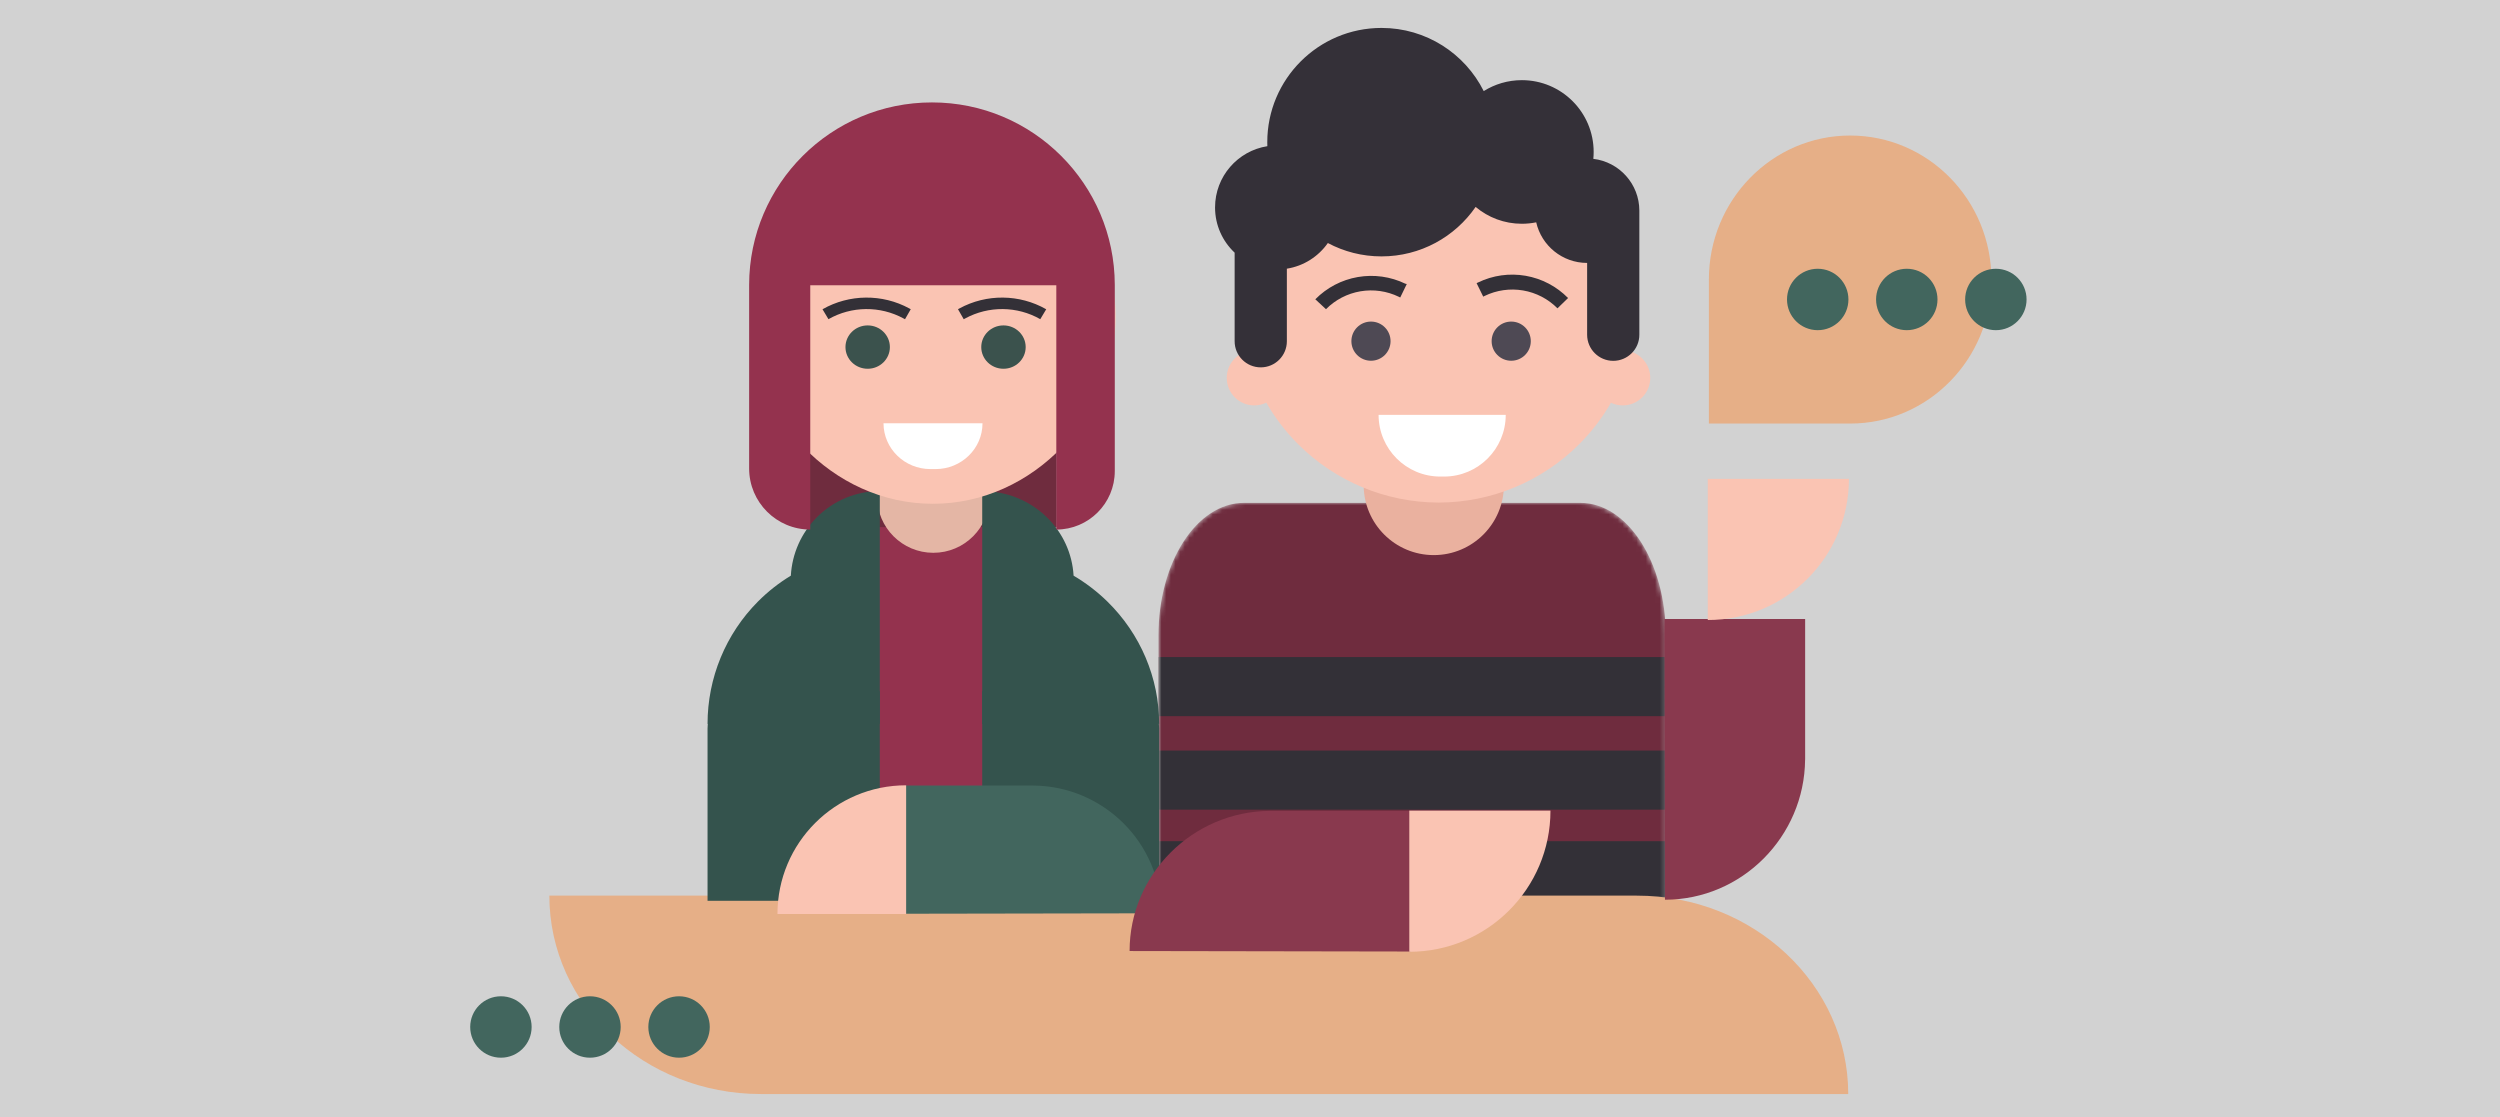 <?xml version="1.0" encoding="UTF-8"?> <svg xmlns="http://www.w3.org/2000/svg" width="537" height="240" viewBox="0 0 537 240" fill="none"> <rect width="537" height="240" fill="#D2D2D2"></rect> <mask id="mask0_948_182" style="mask-type:alpha" maskUnits="userSpaceOnUse" x="248" y="108" width="110" height="86"> <path d="M357.803 136.473C357.803 120.758 349.58 108.017 339.438 108.017H267.205C257.063 108.017 248.841 120.758 248.841 136.473V193.387H357.803V136.473Z" fill="#3B524D"></path> </mask> <g mask="url(#mask0_948_182)"> <path d="M357.803 136.473C357.803 120.758 349.58 108.017 339.438 108.017H267.205C257.063 108.017 248.841 120.758 248.841 136.473V193.387H357.803V136.473Z" fill="#6F2C3E"></path> <path d="M358.059 141.14H248.835V153.834H358.059V141.14Z" fill="#333037"></path> <path d="M358.2 161.221H248.976V173.915H358.2V161.221Z" fill="#333037"></path> <path d="M358.059 180.685H248.835V193.379H358.059V180.685Z" fill="#333037"></path> </g> <path fill-rule="evenodd" clip-rule="evenodd" d="M118 192.381H351.555C376.655 192.381 397 211.463 397 235H163.445C138.346 235 118 215.918 118 192.381Z" fill="#E6AF87"></path> <path d="M357.634 193.259C374.173 193.259 387.591 179.685 387.736 163.179H387.744V132.964H357.529L357.634 193.259Z" fill="#89394E"></path> <path d="M397.152 102.855H366.829V133.178C383.576 133.178 397.152 119.601 397.152 102.855Z" fill="#FAC4B3"></path> <path d="M307.977 119.235C299.66 119.235 292.916 112.492 292.916 104.174C292.916 95.856 299.66 89.112 307.977 89.112C316.296 89.112 323.039 95.856 323.039 104.174C323.039 112.492 316.296 119.235 307.977 119.235Z" fill="#EAB19F"></path> <path fill-rule="evenodd" clip-rule="evenodd" d="M309.442 22.49C314.889 22.555 320.278 23.66 325.314 25.748C330.51 27.902 335.233 31.057 339.209 35.036C343.187 39.014 346.34 43.737 348.491 48.935C350.617 54.07 351.723 59.57 351.747 65.127V65.228V65.329C351.732 68.792 351.297 72.233 350.456 75.577C352.793 76.365 354.476 78.575 354.476 81.177C354.476 84.438 351.83 87.084 348.568 87.084C347.66 87.084 346.8 86.879 346.032 86.513C344.162 89.759 341.869 92.753 339.209 95.414C335.231 99.391 330.509 102.545 325.313 104.698C320.178 106.823 314.679 107.928 309.124 107.952H308.922C303.365 107.928 297.868 106.823 292.732 104.698C287.535 102.545 282.813 99.391 278.836 95.414C276.17 92.746 273.872 89.744 271.998 86.488C271.217 86.87 270.34 87.084 269.41 87.084C266.149 87.084 263.503 84.438 263.503 81.177C263.503 78.551 265.215 76.326 267.584 75.557C266.731 72.154 266.297 68.652 266.299 65.127H266.6C266.653 53.837 271.161 43.021 279.148 35.034C287.06 27.122 297.747 22.626 308.922 22.49V22.487C309.009 22.487 309.094 22.487 309.181 22.487C309.268 22.487 309.355 22.487 309.442 22.487V22.49Z" fill="#FAC4B3"></path> <path d="M324.608 77.488C322.285 77.488 320.402 75.605 320.402 73.281C320.402 70.958 322.285 69.075 324.608 69.075C326.932 69.075 328.815 70.958 328.815 73.281C328.815 75.605 326.932 77.488 324.608 77.488Z" fill="#4E4954"></path> <path d="M294.485 77.488C292.162 77.488 290.279 75.605 290.279 73.281C290.279 70.958 292.162 69.075 294.485 69.075C296.807 69.075 298.692 70.958 298.692 73.281C298.692 75.605 296.807 77.488 294.485 77.488Z" fill="#4E4954"></path> <path d="M323.432 89.112H296.12C296.12 96.432 302.055 102.366 309.374 102.366H310.178C317.498 102.366 323.432 96.432 323.432 89.112Z" fill="white"></path> <path d="M334.544 66.227C332.541 64.207 329.954 62.864 327.148 62.387C324.342 61.91 321.457 62.322 318.898 63.566L317.492 60.672C320.659 59.137 324.228 58.635 327.695 59.235C331.162 59.836 334.355 61.509 336.821 64.019L334.544 66.227ZM318.898 63.566L318.597 63.718L317.173 60.822L317.492 60.672L318.898 63.566ZM318.196 62.111L318.898 63.566L318.196 62.111Z" fill="#333037"></path> <path d="M284.821 66.414C286.826 64.393 289.411 63.05 292.217 62.573C295.024 62.095 297.908 62.509 300.469 63.752L301.873 60.941C298.703 59.409 295.133 58.907 291.663 59.507C288.193 60.107 284.999 61.78 282.528 64.288L284.821 66.414ZM300.469 63.752L300.769 63.904L302.175 61.008L301.873 60.941L300.469 63.752ZM301.171 62.297L300.469 63.752L301.171 62.297Z" fill="#333037"></path> <path fill-rule="evenodd" clip-rule="evenodd" d="M316.967 44.445C312.542 50.865 305.136 55.074 296.748 55.074C292.582 55.074 288.659 54.037 285.223 52.204C283.195 55.091 280.052 57.137 276.417 57.713V73.302C276.417 76.399 273.906 78.91 270.809 78.91C267.711 78.91 265.2 76.399 265.2 73.302V54.272C262.612 51.843 260.994 48.389 260.994 44.559C260.994 37.912 265.861 32.403 272.226 31.401C272.217 31.115 272.211 30.826 272.211 30.537C272.211 16.986 283.197 6 296.748 6C306.357 6 314.677 11.524 318.704 19.568C321.076 18.079 323.885 17.217 326.894 17.217C335.412 17.217 342.317 24.122 342.317 32.64C342.317 33.139 342.293 33.633 342.247 34.121C347.814 34.78 352.132 39.515 352.132 45.26V71.9C352.132 74.997 349.621 77.508 346.524 77.508C343.426 77.508 340.915 74.997 340.915 71.9V56.477C335.579 56.477 331.111 52.75 329.977 47.755C328.98 47.957 327.95 48.064 326.894 48.064C323.112 48.064 319.649 46.704 316.967 44.445Z" fill="#343038"></path> <path d="M367.066 90.981H397.412C414.172 90.981 427.758 77.132 427.758 60.047C427.758 42.963 414.172 29.113 397.412 29.113C380.653 29.113 367.066 42.963 367.066 60.047V90.981Z" fill="#E6AF87"></path> <path d="M422.112 64.326C422.112 67.97 425.065 70.923 428.709 70.923C432.352 70.923 435.306 67.97 435.306 64.326C435.306 60.683 432.352 57.729 428.709 57.729C425.065 57.729 422.112 60.683 422.112 64.326Z" fill="#42665E"></path> <path d="M402.98 64.326C402.98 67.97 405.934 70.923 409.577 70.923C413.221 70.923 416.174 67.97 416.174 64.326C416.174 60.683 413.221 57.729 409.577 57.729C405.934 57.729 402.98 60.683 402.98 64.326Z" fill="#42665E"></path> <path d="M383.849 64.326C383.849 67.97 386.803 70.923 390.446 70.923C394.09 70.923 397.043 67.97 397.043 64.326C397.043 60.683 394.09 57.729 390.446 57.729C386.803 57.729 383.849 60.683 383.849 64.326Z" fill="#42665E"></path> <path d="M139.262 220.597C139.262 224.24 142.216 227.194 145.859 227.194C149.503 227.194 152.456 224.24 152.456 220.597C152.456 216.954 149.503 214 145.859 214C142.216 214 139.262 216.954 139.262 220.597Z" fill="#42665E"></path> <path d="M120.131 220.597C120.131 224.24 123.084 227.194 126.728 227.194C130.371 227.194 133.325 224.24 133.325 220.597C133.325 216.954 130.371 214 126.728 214C123.084 214 120.131 216.954 120.131 220.597Z" fill="#42665E"></path> <path d="M101 220.597C101 224.24 103.953 227.194 107.597 227.194C111.24 227.194 114.194 224.24 114.194 220.597C114.194 216.954 111.24 214 107.597 214C103.953 214 101 216.954 101 220.597Z" fill="#42665E"></path> <path d="M222.141 105.607H178.314V193H222.141V105.607Z" fill="#94324E"></path> <path d="M188.981 148.486H159.981C155.563 148.486 151.981 152.067 151.981 156.486V193.486H188.981V148.486Z" fill="#34534D"></path> <path d="M210.981 148.486H240.981C245.4 148.486 248.981 152.067 248.981 156.486V193.486H210.981V148.486Z" fill="#34534D"></path> <path d="M226.972 68.514H173.219V113.23H226.972V68.514Z" fill="#6F2C3E"></path> <path d="M212.562 106.66C212.562 113.333 207.154 118.742 200.481 118.742C193.808 118.742 188.399 113.333 188.399 106.66C188.399 99.988 193.808 94.579 200.481 94.579C207.154 94.579 212.562 99.988 212.562 106.66Z" fill="#E4B6A5"></path> <path fill-rule="evenodd" clip-rule="evenodd" d="M175.448 111.122C172.109 114.477 170.132 118.943 169.873 123.654C167.326 125.197 164.954 127.055 162.817 129.202C155.879 136.175 151.981 145.628 151.981 155.486H188.981V105.486C183.905 105.488 179.037 107.515 175.448 111.122Z" fill="#34534D"></path> <path fill-rule="evenodd" clip-rule="evenodd" d="M224.88 111.122C228.309 114.477 230.34 118.943 230.606 123.654C233.222 125.197 235.658 127.055 237.853 129.202C244.978 136.175 248.981 145.628 248.981 155.486H210.981V105.486C216.195 105.488 221.194 107.515 224.88 111.122Z" fill="#34534D"></path> <path d="M239.635 67.981C239.635 89.159 222.078 108.212 200.376 108.212C178.674 108.212 161.117 89.159 161.117 67.981C161.117 46.843 178.674 29.667 200.376 29.667C222.078 29.667 239.635 46.843 239.635 67.981Z" fill="#FAC4B3"></path> <path d="M211.041 90.916C211.045 96.348 206.528 100.764 200.955 100.76L199.865 100.758C194.299 100.762 189.788 96.354 189.777 90.914L211.041 90.916Z" fill="white"></path> <path d="M210.774 74.554C210.774 77.125 212.91 79.21 215.545 79.21C218.18 79.21 220.316 77.125 220.316 74.554C220.316 71.983 218.18 69.898 215.545 69.898C212.91 69.898 210.774 71.983 210.774 74.554Z" fill="#3B524D"></path> <path d="M181.606 74.554C181.606 77.125 183.741 79.21 186.376 79.21C189.011 79.21 191.147 77.125 191.147 74.554C191.147 71.983 189.011 69.898 186.376 69.898C183.741 69.898 181.606 71.983 181.606 74.554Z" fill="#3B524D"></path> <path d="M207.32 68.403L207.008 68.572L205.775 66.418L206.088 66.248L207.32 68.403ZM223.452 68.561C218.483 65.723 212.347 65.663 207.32 68.403L206.088 66.248C211.896 63.083 218.987 63.152 224.729 66.43L223.452 68.561Z" fill="#333037"></path> <path d="M194.084 68.403L194.396 68.572L195.629 66.418L195.317 66.248L194.084 68.403ZM177.952 68.561C182.921 65.723 189.057 65.663 194.084 68.403L195.317 66.248C189.508 63.083 182.417 63.152 176.675 66.43L177.952 68.561Z" fill="#333037"></path> <path fill-rule="evenodd" clip-rule="evenodd" d="M160.913 61.172C160.958 39.53 178.522 22 200.185 22C221.838 22 239.402 39.53 239.456 61.172V101.19C239.456 108.125 233.828 113.75 226.896 113.75V61.271H174.043V113.75C166.786 113.75 160.913 107.868 160.913 100.618V61.172Z" fill="#94324E"></path> <path d="M249.403 196.175C249.403 181.1 237.03 168.87 221.984 168.737V168.731H194.443V196.272L249.403 196.175Z" fill="#42665E"></path> <path d="M194.64 168.683V196.323H167C167 181.058 179.375 168.683 194.64 168.683Z" fill="#FAC4B3"></path> <path d="M242.636 204.281C242.636 187.743 256.21 174.325 272.716 174.179V174.172H302.932V204.387L242.636 204.281Z" fill="#89394E"></path> <path d="M302.718 204.443V174.12H333.041C333.041 190.867 319.465 204.443 302.718 204.443Z" fill="#FAC4B3"></path> </svg> 